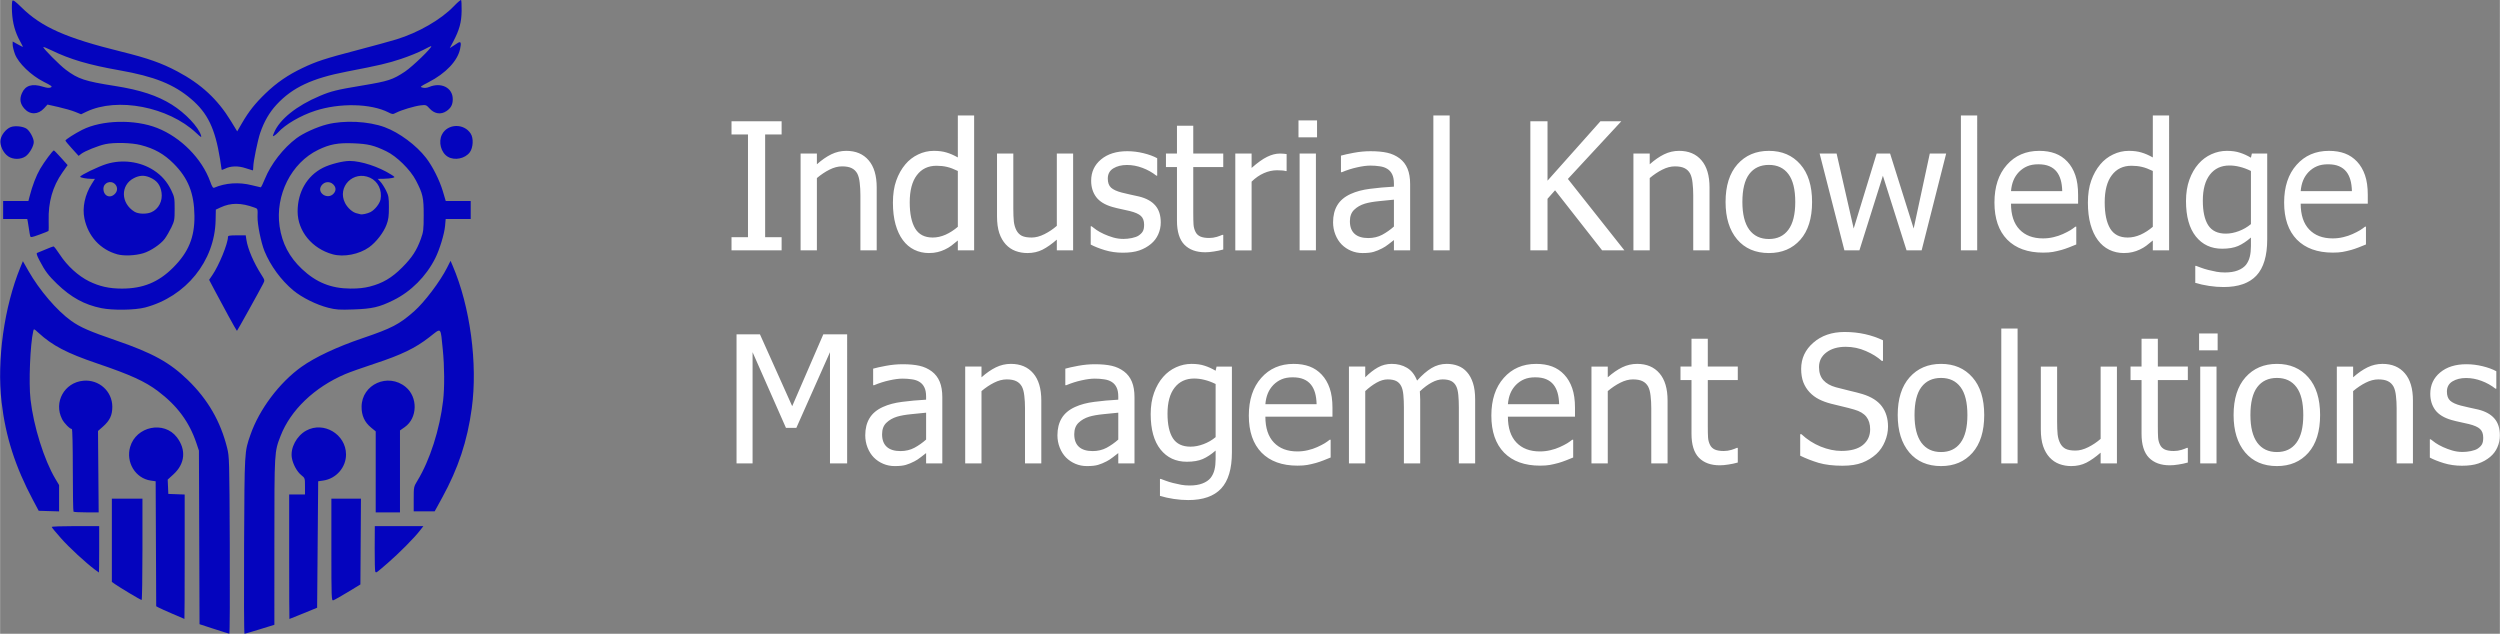 <?xml version="1.0" encoding="UTF-8" standalone="no"?>
<!-- Generated by Microsoft Visio, SVG Export Industrial KMS graphic.svg Page-1 -->

<svg
   width="9.779in"
   height="2.479in"
   viewBox="0 0 704.072 178.5"
   xml:space="preserve"
   color-interpolation-filters="sRGB"
   class="st4"
   version="1.1"
   id="svg4"
   sodipodi:docname="KMSGraphic.svg"
   inkscape:version="1.3.2 (091e20e, 2023-11-25, custom)"
   xmlns:inkscape="http://www.inkscape.org/namespaces/inkscape"
   xmlns:sodipodi="http://sodipodi.sourceforge.net/DTD/sodipodi-0.dtd"
   xmlns="http://www.w3.org/2000/svg"
   xmlns:svg="http://www.w3.org/2000/svg"
   xmlns:v="http://schemas.microsoft.com/visio/2003/SVGExtensions/"><rect x="0" y="0" width="704.072" height="178.5" fill="#808080" stroke="none"/><defs
   id="defs4" /><sodipodi:namedview
   id="namedview4"
   pagecolor="#505050"
   bordercolor="#eeeeee"
   borderopacity="1"
   inkscape:showpageshadow="0"
   inkscape:pageopacity="0"
   inkscape:pagecheckerboard="0"
   inkscape:deskcolor="#505050"
   inkscape:document-units="in"
   inkscape:zoom="1.0747549"
   inkscape:cx="458.24401"
   inkscape:cy="113.97948"
   inkscape:window-width="1920"
   inkscape:window-height="1133"
   inkscape:window-x="-9"
   inkscape:window-y="-9"
   inkscape:window-maximized="1"
   inkscape:current-layer="layer2" />
	<v:documentProperties
   v:langID="1033"
   v:viewMarkup="false">
		<v:userDefs>
			<v:ud
   v:nameU="msvNoAutoConnect"
   v:val="VT0(1):26" />
		</v:userDefs>
	</v:documentProperties>

	<style
   type="text/css"
   id="style1">
	<![CDATA[
		.st1 {fill:none;stroke:none;stroke-linecap:round;stroke-linejoin:round;stroke-width:0.75}
		.st2 {fill:#000000;font-family:Tahoma;font-size:4.167em}
		.st3 {font-size:1em}
		.st4 {fill:none;fill-rule:evenodd;font-size:12px;overflow:visible;stroke-linecap:square;stroke-miterlimit:3}
	]]>
	</style>

	<g
   inkscape:groupmode="layer"
   id="layer1"
   inkscape:label="Logo"
   transform="translate(-52.269,-220.487)"><path
     style="fill:#0404be;fill-opacity:1;stroke-width:0.843"
     d="m 112.513,397.624 -4.077,-1.329 -0.085,-24.442 -0.085,-24.442 -0.698,-2.081 c -2.012,-5.996 -5.389,-10.566 -10.852,-14.686 -3.631,-2.739 -7.757,-4.617 -17.134,-7.799 -8.542,-2.899 -12.581,-5.014 -16.56,-8.671 -1.23,-1.131 -1.254,-1.138 -1.414,-0.455 -0.876,3.742 -1.314,14.575 -0.778,19.274 0.861,7.559 3.827,17.031 7,22.357 l 1.05,1.763 v 3.705 3.705 l -2.872,-0.085 -2.872,-0.085 -1.582,-2.973 c -5.03,-9.452 -7.738,-17.891 -8.871,-27.643 -1.369,-11.785 0.731,-26.837 5.3,-37.979 l 0.702,-1.712 1.567,2.752 c 3.096,5.437 8.025,11.188 12.051,14.061 2.515,1.794 5.117,2.934 12.482,5.465 10.451,3.592 15.235,6.222 20.362,11.197 5.615,5.448 9.195,11.628 11.054,19.082 0.633,2.535 0.648,3.109 0.755,27.485 0.06,13.692 0.003,24.888 -0.128,24.879 -0.13,-0.009 -2.072,-0.614 -4.315,-1.346 z m 8.472,-23.534 c 0.134,-26.902 0.097,-26.252 1.787,-31.138 2.465,-7.126 8.162,-14.712 14.377,-19.144 3.821,-2.724 9.967,-5.61 17.153,-8.053 8.324,-2.83 10.366,-3.892 14.542,-7.558 2.933,-2.575 7.358,-8.428 9.331,-12.339 l 0.964,-1.912 0.609,1.42 c 4.923,11.484 7.071,27.533 5.368,40.106 -1.249,9.224 -3.786,16.878 -8.364,25.229 l -2.084,3.803 h -2.954 -2.954 v -3.454 c 0,-3.429 0.008,-3.466 1.05,-5.182 3.522,-5.798 6.285,-14.418 7.236,-22.576 0.422,-3.621 0.383,-9.649 -0.091,-14.322 -0.671,-6.602 -0.284,-6.245 -3.801,-3.505 -3.941,3.071 -7.862,4.967 -15.383,7.438 -3.356,1.103 -7.105,2.436 -8.331,2.962 -8.657,3.715 -15.347,10.115 -18.168,17.38 -1.762,4.538 -1.748,4.289 -1.751,29.824 l -0.004,23.39 -4.084,1.263 c -2.246,0.695 -4.193,1.263 -4.327,1.263 -0.133,-6e-5 -0.187,-11.203 -0.119,-24.896 z m -20.15,19.287 c -1.798,-0.776 -3.57,-1.575 -3.936,-1.775 l -0.666,-0.363 -0.077,-17.6 -0.077,-17.6 -1.377,-0.197 c -4.312,-0.617 -7.076,-5.146 -5.8,-9.505 1.695,-5.793 9.552,-7.405 13.147,-2.698 2.684,3.515 2.322,7.449 -0.962,10.45 l -1.617,1.478 0.088,2.016 0.088,2.016 2.304,0.087 2.304,0.087 v 17.526 c 0,9.639 -0.033,17.518 -0.074,17.508 -0.041,-0.01 -1.546,-0.653 -3.344,-1.429 z m 32.847,-16.091 v -17.538 h 2.229 2.229 l -1e-5,-2.304 c -1e-5,-2.278 -0.012,-2.313 -1.043,-3.136 -1.207,-0.963 -2.361,-3.079 -2.661,-4.879 -0.464,-2.783 1.338,-6.186 4.061,-7.67 4.92,-2.682 11.161,1.047 11.201,6.693 0.026,3.652 -2.764,6.861 -6.422,7.384 l -1.42,0.203 -0.149,17.809 -0.149,17.809 -3.864,1.583 c -2.125,0.871 -3.898,1.583 -3.939,1.583 -0.041,1.2e-4 -0.074,-7.892 -0.074,-17.538 z m 11.89,-1.96 v -14.389 h 4.165 4.165 l -0.078,12.081 -0.078,12.081 -3.567,2.163 c -1.962,1.19 -3.801,2.228 -4.087,2.308 -0.49,0.137 -0.52,-0.683 -0.52,-14.244 z m -56.875,12.225 c -1.761,-1.057 -3.596,-2.204 -4.078,-2.547 l -0.877,-0.624 v -11.721 -11.721 h 4.31 4.31 v 14.268 c 0,7.848 -0.105,14.268 -0.232,14.268 -0.128,0 -1.673,-0.865 -3.433,-1.923 z m -9.734,-6.632 c -2.836,-2.157 -7.159,-6.157 -9.53,-8.819 -1.449,-1.626 -2.634,-3.064 -2.634,-3.196 0,-0.132 3.01,-0.239 6.688,-0.239 h 6.688 v 6.54 c 0,3.597 -0.034,6.536 -0.074,6.531 -0.041,-0.004 -0.553,-0.372 -1.138,-0.817 z m 78.986,0.618 c -0.114,-0.114 -0.194,-3.057 -0.177,-6.54 l 0.031,-6.332 h 6.841 6.841 l -0.979,1.263 c -1.64,2.117 -5.888,6.398 -9.11,9.18 -3.284,2.836 -3.141,2.735 -3.447,2.428 z M 72.943,364.603 c -0.109,-0.109 -0.198,-5.393 -0.198,-11.742 0,-6.858 -0.111,-11.544 -0.274,-11.544 -0.562,0 -2.15,-1.601 -2.744,-2.766 -2.439,-4.78 0.638,-10.344 5.989,-10.829 4.412,-0.4 8.155,2.974 8.155,7.352 0,2.377 -0.715,3.879 -2.66,5.592 l -1.369,1.205 0.093,11.465 0.093,11.465 -3.443,-1.7e-4 c -1.894,-10e-5 -3.532,-0.089 -3.641,-0.198 z m 85.115,-11.21 v -11.409 l -1.31,-1.073 c -1.812,-1.485 -2.679,-3.38 -2.669,-5.833 0.025,-6.339 7.46,-9.687 12.424,-5.595 3.474,2.864 3.342,8.757 -0.255,11.292 l -1.354,0.954 v 11.536 11.536 h -3.418 -3.418 z m -41.418,-43.807 c -1.228,-2.248 -2.969,-5.482 -3.869,-7.187 l -1.636,-3.099 0.899,-1.306 c 1.88,-2.732 4.409,-8.909 4.408,-10.764 -2.1e-4,-0.376 0.447,-0.458 2.503,-0.458 h 2.504 l 0.192,1.275 c 0.384,2.553 2.041,6.414 4.208,9.808 0.987,1.546 0.995,1.585 0.514,2.527 -1.072,2.098 -7.294,13.293 -7.389,13.293 -0.056,0 -1.106,-1.839 -2.334,-4.087 z m -35.87,-2.309 c -4.772,-0.975 -8.474,-3.002 -12.442,-6.813 -2.439,-2.342 -3.419,-3.647 -4.963,-6.61 -0.755,-1.448 -0.944,-2.053 -0.667,-2.135 0.212,-0.063 1.278,-0.5 2.368,-0.971 1.09,-0.471 2.105,-0.856 2.254,-0.856 0.15,0 0.958,1.052 1.795,2.339 2.047,3.143 5.161,5.983 8.207,7.484 2.924,1.441 5.694,2.058 9.245,2.058 5.938,0 10.297,-1.785 14.424,-5.905 4.347,-4.341 6.083,-8.555 6.012,-14.596 -0.075,-6.362 -1.772,-10.618 -5.869,-14.716 -2.696,-2.698 -5.422,-4.23 -9.277,-5.216 -2.58,-0.66 -7.413,-0.781 -9.956,-0.25 -1.939,0.405 -5.774,1.946 -6.777,2.723 l -0.743,0.575 -1.855,-2.037 c -1.02,-1.12 -1.856,-2.139 -1.858,-2.264 -0.003,-0.285 2.611,-1.962 4.727,-3.032 5.533,-2.797 14.79,-3.023 21.132,-0.517 6.681,2.64 12.602,8.642 14.93,15.133 0.512,1.427 0.781,1.832 1.121,1.685 3.157,-1.362 6.988,-1.618 10.554,-0.706 1.278,0.327 2.422,0.595 2.541,0.595 0.119,0 0.643,-1.059 1.165,-2.353 1.684,-4.178 5.199,-8.699 8.928,-11.484 1.921,-1.435 5.736,-3.163 8.565,-3.881 4.867,-1.235 11.673,-0.906 16.256,0.786 4.098,1.513 8.904,5.079 11.661,8.653 1.825,2.366 3.797,6.291 4.72,9.394 l 0.818,2.75 h 3.514 3.514 v 2.527 2.527 h -3.524 -3.524 l -0.178,2.006 c -0.196,2.219 -1.552,6.66 -2.769,9.07 -2.584,5.116 -6.816,9.357 -11.779,11.803 -3.974,1.959 -5.968,2.421 -11.229,2.601 -4.066,0.139 -4.914,0.083 -7.134,-0.478 -3.296,-0.833 -7.388,-2.864 -9.811,-4.87 -3.426,-2.836 -6.473,-6.991 -8.144,-11.105 -0.956,-2.354 -2.002,-7.513 -1.947,-9.61 0.061,-2.337 0.076,-2.287 -0.823,-2.616 -3.814,-1.394 -6.685,-1.412 -9.587,-0.06 l -1.338,0.623 -0.063,3.027 c -0.239,11.471 -8.379,21.523 -19.873,24.543 -2.832,0.744 -9.105,0.836 -12.316,0.18 z m 75.62,-6.081 c 3.61,-0.923 6.197,-2.446 9.099,-5.353 2.792,-2.798 4.105,-4.804 5.289,-8.081 0.718,-1.988 0.789,-2.574 0.796,-6.639 0.009,-4.964 -0.23,-6.039 -2.183,-9.81 -1.568,-3.027 -5.412,-6.811 -8.361,-8.23 -3.471,-1.67 -5.119,-2.07 -9.215,-2.234 -4.353,-0.175 -6.679,0.254 -9.95,1.835 -7.574,3.661 -12.162,12.766 -10.874,21.577 0.697,4.767 2.722,8.629 6.287,11.99 4.021,3.791 8.225,5.487 13.671,5.514 2.205,0.011 3.835,-0.16 5.44,-0.57 z m -10.441,-9.079 c -5.826,-1.598 -9.874,-6.535 -9.885,-12.054 -0.011,-5.46 2.638,-10.04 7.12,-12.311 1.996,-1.011 5.628,-1.939 7.564,-1.933 3.213,0.011 8.196,1.647 11.62,3.814 1.175,0.744 1.181,0.755 0.446,0.964 -0.409,0.116 -1.518,0.224 -2.464,0.241 l -1.721,0.03 0.765,0.817 c 0.421,0.45 1.128,1.553 1.573,2.452 0.724,1.465 0.808,1.96 0.808,4.756 0,2.551 -0.127,3.455 -0.695,4.952 -0.825,2.173 -2.922,4.875 -4.864,6.268 -2.799,2.008 -7.153,2.857 -10.266,2.003 z m 10.653,-11.906 c 1.193,-0.609 2.594,-2.378 2.815,-3.554 0.488,-2.603 -0.718,-5.094 -2.959,-6.112 -4.701,-2.135 -9.354,2.586 -7.033,7.134 0.691,1.355 2.128,2.633 3.231,2.876 0.437,0.096 0.928,0.221 1.092,0.277 0.452,0.156 1.987,-0.178 2.854,-0.621 z m -10.36,-5.24 c 0.721,-0.834 0.65,-1.797 -0.19,-2.586 -0.965,-0.906 -2.438,-0.76 -3.243,0.322 -1.533,2.063 1.74,4.222 3.433,2.264 z m -60.981,17.144 c -4.781,-1.338 -8.202,-5.072 -9.244,-10.089 -0.641,-3.086 0.124,-6.69 2.071,-9.761 l 0.886,-1.397 -0.96,-0.004 c -1.416,-0.005 -3.189,-0.338 -3.189,-0.6 0,-0.407 5.14,-2.889 7.431,-3.588 4.459,-1.361 9.453,-0.699 13.25,1.755 2.242,1.449 3.805,3.235 4.994,5.706 0.867,1.804 0.929,2.15 0.929,5.202 0,3.051 -0.062,3.399 -0.929,5.202 -0.511,1.063 -1.352,2.507 -1.87,3.21 -1.117,1.516 -4.01,3.463 -6.04,4.066 -2.301,0.683 -5.489,0.812 -7.33,0.297 z m 9.579,-11.843 c 2.054,-0.858 3.259,-3.175 2.891,-5.56 -0.336,-2.172 -1.319,-3.425 -3.355,-4.276 -1.527,-0.638 -2.847,-0.575 -4.399,0.209 -3.859,1.949 -3.78,7.085 0.145,9.479 1.08,0.659 3.328,0.729 4.718,0.148 z m -10.13,-5.301 c 0.69,-0.798 0.659,-1.883 -0.074,-2.617 -1.215,-1.215 -3.27,-0.4 -3.27,1.298 0,2.106 1.986,2.889 3.344,1.319 z m -23.97,11.998 c -0.076,-0.272 -0.223,-1.097 -0.325,-1.833 -0.102,-0.736 -0.257,-1.706 -0.343,-2.155 L 59.915,282.163 h -3.395 -3.395 v -2.527 -2.527 h 3.556 3.556 l 0.325,-1.263 c 0.785,-3.054 1.872,-5.891 2.987,-7.799 1.157,-1.98 3.523,-5.163 3.859,-5.192 0.089,-0.008 0.998,0.919 2.019,2.06 l 1.857,2.074 -1.491,2.123 c -2.733,3.891 -3.995,8.341 -3.847,13.563 0.043,1.508 0.018,2.801 -0.056,2.875 -0.073,0.073 -1.231,0.534 -2.572,1.023 -2.173,0.793 -2.454,0.836 -2.578,0.395 z m 53.918,-18.695 c -6e-4,-0.127 -0.207,-1.501 -0.459,-3.055 -1.384,-8.539 -3.471,-12.872 -8.109,-16.831 -4.889,-4.174 -10.377,-6.369 -20.306,-8.119 -8.506,-1.5 -13.864,-3.077 -19.058,-5.612 -1.267,-0.618 -2.304,-1.028 -2.304,-0.912 0,0.446 4.59,5.066 6.337,6.379 3.488,2.622 5.369,3.243 13.877,4.58 7.056,1.109 11.886,2.692 15.963,5.234 3.843,2.395 7.552,6.314 8.271,8.741 0.185,0.624 -0.035,0.503 -1.38,-0.757 -7.848,-7.357 -22.218,-10.132 -30.915,-5.969 l -1.502,0.719 -1.684,-0.682 c -0.926,-0.375 -3.054,-0.99 -4.729,-1.366 l -3.046,-0.684 -0.972,1.061 c -1.672,1.826 -3.983,1.861 -5.543,0.084 -1.212,-1.38 -1.421,-2.706 -0.689,-4.361 0.965,-2.182 2.875,-2.77 5.901,-1.816 1.1,0.347 1.765,0.412 2.205,0.215 0.554,-0.247 0.314,-0.441 -1.995,-1.606 -3.54,-1.787 -7.142,-5.269 -8.083,-7.811 -0.35,-0.946 -0.636,-2.128 -0.636,-2.626 v -0.906 l 1.375,0.769 c 0.756,0.423 1.426,0.769 1.489,0.769 0.063,0 -0.278,-0.702 -0.757,-1.561 -1.402,-2.512 -2.134,-5.143 -2.294,-8.249 -0.08,-1.553 -0.027,-2.995 0.118,-3.204 0.194,-0.28 0.869,0.215 2.545,1.864 5.681,5.589 12.49,8.611 28.095,12.467 7.501,1.854 11.312,3.198 15.802,5.574 6.714,3.553 11.368,7.869 15.116,14.017 l 1.749,2.869 1.34,-2.302 c 1.95,-3.35 3.703,-5.561 6.666,-8.412 3.115,-2.997 6.292,-5.179 10.354,-7.114 3.981,-1.896 6.32,-2.66 15.606,-5.092 4.333,-1.135 9.215,-2.475 10.85,-2.977 6.23,-1.914 12.577,-5.574 16.191,-9.338 1.027,-1.069 1.951,-1.86 2.053,-1.757 0.102,0.103 0.17,1.48 0.151,3.06 -0.039,3.2 -0.63,5.372 -2.342,8.612 l -0.991,1.876 0.793,-0.513 c 0.436,-0.282 1.081,-0.699 1.434,-0.926 0.885,-0.571 1.061,-0.128 0.671,1.69 -0.722,3.367 -4.01,6.831 -8.874,9.349 -2.434,1.26 -2.504,1.324 -1.673,1.533 0.528,0.133 1.225,0.067 1.781,-0.168 3.459,-1.458 6.714,0.2 6.705,3.416 -0.004,1.548 -0.506,2.494 -1.782,3.361 -1.547,1.051 -3.349,0.786 -4.705,-0.693 -0.982,-1.072 -1.062,-1.101 -2.559,-0.925 -1.733,0.204 -5.459,1.324 -6.925,2.082 -0.917,0.474 -1.021,0.47 -2.125,-0.093 -4.945,-2.523 -13.751,-2.718 -20.672,-0.459 -4.113,1.343 -8.424,3.859 -10.421,6.082 -0.325,0.362 -0.821,0.781 -1.101,0.931 -0.477,0.255 -0.479,0.2 -0.045,-0.845 1.562,-3.76 6.327,-7.585 12.903,-10.358 3.228,-1.361 4.772,-1.739 12.113,-2.958 7.155,-1.189 8.426,-1.605 11.854,-3.884 2.111,-1.403 7.736,-6.843 7.412,-7.168 -0.057,-0.057 -1.092,0.427 -2.299,1.075 -1.207,0.648 -4.001,1.779 -6.208,2.513 -3.784,1.258 -5.984,1.772 -15.309,3.577 -9.774,1.892 -15.229,4.449 -19.698,9.234 -2.052,2.197 -3.583,4.833 -4.67,8.039 -0.696,2.053 -1.934,8.084 -1.937,9.438 -10e-4,0.613 -0.073,1.115 -0.16,1.115 -0.087,0 -0.99,-0.282 -2.006,-0.626 -2.085,-0.706 -4.267,-0.645 -5.828,0.163 -0.509,0.263 -0.926,0.375 -0.926,0.248 z m -60.075,-3.724 c -1.448,-0.959 -2.462,-3.128 -2.196,-4.697 0.238,-1.409 1.509,-3.008 2.823,-3.552 1.182,-0.49 3.569,-0.242 4.556,0.473 0.916,0.664 1.982,2.665 1.982,3.72 0,1.169 -1.247,3.323 -2.348,4.054 -1.367,0.908 -3.448,0.909 -4.817,10e-4 z m 123.776,0.085 c -1.924,-1.173 -2.706,-4.139 -1.646,-6.247 1.561,-3.107 6.23,-3.241 8.119,-0.232 0.808,1.288 0.683,3.875 -0.251,5.188 -1.297,1.821 -4.323,2.449 -6.221,1.291 z"
     id="path1" /></g><g
   inkscape:groupmode="layer"
   id="layer2"
   inkscape:label="Text"
   transform="translate(-52.269,-220.487)"><g
     id="text4"
     style="font-size:50px;font-family:Tahoma;fill:#ffffff"
     class="st2"
     transform="translate(252,-228.707)"
     aria-label="Industrial KnowledgeManagement Solutions"><path
       d="M 20.382,519.71 H 6.271 v -3.711 h 4.639 V 487.068 H 6.271 v -3.711 h 14.111 v 3.711 h -4.639 v 28.931 h 4.639 z m 26.782,0 H 42.574 V 504.183 q 0,-1.88 -0.195,-3.491 -0.171,-1.636 -0.684,-2.612 -0.562,-1.025 -1.562,-1.514 -1.001,-0.513 -2.734,-0.513 -1.709,0 -3.54,0.928 -1.807,0.903 -3.54,2.368 v 20.361 H 25.728 v -27.27 h 4.59 v 3.027 q 2.051,-1.831 4.053,-2.808 2.002,-0.977 4.224,-0.977 4.028,0 6.299,2.661 2.271,2.637 2.271,7.666 z m 27.441,0 h -4.59 v -2.783 q -1.074,0.903 -1.855,1.489 -0.781,0.586 -1.831,1.074 -0.977,0.464 -2.026,0.708 -1.05,0.269 -2.441,0.269 -2.222,0 -4.126,-0.928 -1.88,-0.928 -3.198,-2.71 -1.343,-1.807 -2.075,-4.443 -0.732,-2.661 -0.732,-6.104 0,-3.589 0.928,-6.201 0.928,-2.637 2.563,-4.59 1.489,-1.782 3.589,-2.783 2.124,-1.025 4.443,-1.025 2.051,0 3.564,0.464 1.514,0.439 3.198,1.392 V 481.722 h 4.59 z m -4.59,-6.641 v -15.723 q -1.709,-0.83 -3.076,-1.147 -1.343,-0.317 -2.93,-0.317 -3.54,0 -5.542,2.661 -2.002,2.637 -2.002,7.642 0,4.81 1.538,7.373 1.538,2.539 4.932,2.539 1.807,0 3.638,-0.806 1.831,-0.83 3.442,-2.222 z m 32.471,6.641 h -4.59 v -3.027 q -2.124,1.855 -4.028,2.832 -1.904,0.952 -4.248,0.952 -1.782,0 -3.369,-0.586 -1.562,-0.586 -2.734,-1.855 -1.172,-1.27 -1.831,-3.198 -0.635,-1.929 -0.635,-4.687 v -17.7 h 4.59 v 15.527 q 0,2.173 0.146,3.613 0.171,1.416 0.732,2.49 0.562,1.05 1.514,1.538 0.977,0.488 2.783,0.488 1.685,0 3.589,-0.952 1.904,-0.952 3.491,-2.344 v -20.361 h 4.59 z m 14.014,0.659 q -2.734,0 -5.127,-0.732 -2.368,-0.732 -3.931,-1.562 v -5.151 h 0.244 q 0.586,0.464 1.367,1.025 0.806,0.562 2.124,1.172 1.172,0.537 2.563,0.952 1.416,0.415 2.93,0.415 1.099,0 2.344,-0.244 1.245,-0.269 1.855,-0.659 0.854,-0.562 1.221,-1.196 0.391,-0.635 0.391,-1.904 0,-1.636 -0.903,-2.466 -0.879,-0.83 -3.149,-1.392 -0.879,-0.22 -2.295,-0.513 -1.416,-0.293 -2.612,-0.635 -3.125,-0.903 -4.541,-2.783 -1.416,-1.904 -1.416,-4.59 0,-3.687 2.783,-6.006 2.783,-2.319 7.397,-2.319 2.271,0 4.565,0.562 2.295,0.562 3.857,1.416 v 4.907 h -0.244 q -1.758,-1.392 -3.931,-2.197 -2.148,-0.806 -4.346,-0.806 -2.271,0 -3.833,0.952 -1.562,0.952 -1.562,2.881 0,1.709 0.928,2.563 0.928,0.83 2.979,1.367 1.025,0.269 2.271,0.537 1.27,0.244 2.661,0.586 3.027,0.757 4.541,2.515 1.538,1.758 1.538,4.785 0,1.758 -0.708,3.345 -0.684,1.562 -2.026,2.686 -1.465,1.221 -3.32,1.855 -1.831,0.635 -4.614,0.635 z m 23.193,-0.122 q -3.76,0 -5.859,-2.124 -2.1,-2.148 -2.1,-6.763 v -15.112 h -3.101 v -3.809 h 3.101 v -7.837 h 4.59 v 7.837 h 8.447 v 3.809 H 136.324 v 12.964 q 0,2.075 0.073,3.198 0.073,1.123 0.562,2.1 0.415,0.854 1.343,1.294 0.928,0.415 2.515,0.415 1.123,0 2.173,-0.317 1.05,-0.342 1.514,-0.562 h 0.269 v 4.126 q -1.294,0.366 -2.637,0.562 -1.318,0.22 -2.441,0.22 z m 22.925,-22.876 h -0.244 q -0.513,-0.146 -1.099,-0.171 -0.562,-0.049 -1.367,-0.049 -1.855,0 -3.687,0.806 -1.831,0.806 -3.467,2.393 v 19.36 h -4.59 v -27.27 h 4.59 v 4.053 q 2.515,-2.222 4.37,-3.125 1.88,-0.928 3.638,-0.928 0.708,0 1.05,0.049 0.366,0.024 0.806,0.098 z m 8.252,22.339 h -4.59 v -27.27 h 4.59 z m 0.317,-31.836 h -5.225 v -4.761 h 5.225 z m 21.655,25.122 v -7.568 q -1.636,0.146 -4.15,0.415 -2.49,0.244 -4.028,0.708 -1.831,0.562 -3.027,1.733 -1.196,1.147 -1.196,3.223 0,2.344 1.318,3.54 1.318,1.196 3.857,1.196 2.173,0 3.931,-0.928 1.758,-0.952 3.296,-2.319 z m 0,3.809 q -0.562,0.415 -1.514,1.172 -0.928,0.732 -1.807,1.172 -1.221,0.635 -2.368,0.977 -1.123,0.342 -3.174,0.342 -1.685,0 -3.198,-0.635 -1.514,-0.635 -2.661,-1.782 -1.099,-1.123 -1.758,-2.759 -0.659,-1.66 -0.659,-3.491 0,-2.832 1.196,-4.81 1.196,-2.002 3.784,-3.174 2.295,-1.05 5.42,-1.44 3.125,-0.415 6.738,-0.61 v -0.879 q 0,-1.611 -0.488,-2.588 -0.488,-1.001 -1.367,-1.538 -0.879,-0.562 -2.148,-0.732 -1.27,-0.195 -2.612,-0.195 -1.587,0 -3.735,0.488 -2.148,0.464 -4.297,1.367 h -0.269 v -4.663 q 1.27,-0.366 3.638,-0.806 2.368,-0.439 4.688,-0.439 2.808,0 4.736,0.439 1.929,0.439 3.467,1.587 1.489,1.123 2.222,2.905 0.732,1.782 0.732,4.346 v 18.652 h -4.565 z m 15.698,2.905 h -4.59 V 481.722 h 4.59 z m 49.219,0 h -6.274 l -13.257,-16.919 -2.124,2.393 v 14.526 h -4.834 v -36.352 h 4.834 v 16.724 l 14.893,-16.724 h 5.884 l -15.039,16.235 z m 23.975,0 h -4.59 V 504.183 q 0,-1.88 -0.195,-3.491 -0.171,-1.636 -0.684,-2.612 -0.562,-1.025 -1.562,-1.514 -1.001,-0.513 -2.734,-0.513 -1.709,0 -3.54,0.928 -1.807,0.903 -3.54,2.368 v 20.361 h -4.59 v -27.27 h 4.59 v 3.027 q 2.051,-1.831 4.053,-2.808 2.002,-0.977 4.224,-0.977 4.028,0 6.299,2.661 2.271,2.637 2.271,7.666 z M 310.616,506.087 q 0,6.885 -3.32,10.645 -3.32,3.735 -8.838,3.735 -5.688,0 -8.96,-3.857 -3.247,-3.882 -3.247,-10.522 0,-6.836 3.345,-10.62 3.369,-3.784 8.862,-3.784 5.518,0 8.838,3.784 3.32,3.76 3.32,10.62 z m -4.736,0 q 0,-5.298 -1.929,-7.861 -1.929,-2.588 -5.493,-2.588 -3.589,0 -5.542,2.588 -1.929,2.563 -1.929,7.861 0,5.127 1.929,7.788 1.953,2.637 5.542,2.637 3.54,0 5.469,-2.588 1.953,-2.612 1.953,-7.837 z m 42.505,-13.647 -6.909,27.27 h -4.248 l -6.665,-21.02 -6.616,21.02 h -4.224 l -6.982,-27.27 h 4.785 l 4.81,21.118 6.47,-21.118 h 3.784 l 6.641,21.118 4.541,-21.118 z m 8.74,27.27 h -4.59 V 481.722 h 4.59 z m 18.579,0.635 q -6.519,0 -10.132,-3.662 -3.589,-3.687 -3.589,-10.449 0,-6.665 3.491,-10.596 3.491,-3.955 9.131,-3.955 2.539,0 4.492,0.732 1.953,0.732 3.418,2.295 1.465,1.562 2.246,3.833 0.781,2.246 0.781,5.518 v 2.49 h -18.896 q 0,4.761 2.393,7.275 2.393,2.515 6.616,2.515 1.514,0 2.954,-0.342 1.465,-0.342 2.637,-0.879 1.245,-0.562 2.1,-1.074 0.855,-0.537 1.416,-1.001 h 0.269 v 5.005 q -0.806,0.317 -2.002,0.806 -1.196,0.464 -2.148,0.732 -1.343,0.366 -2.441,0.562 -1.074,0.195 -2.734,0.195 z m 5.371,-17.31 q -0.049,-1.855 -0.439,-3.198 -0.391,-1.343 -1.123,-2.271 -0.806,-1.025 -2.075,-1.562 -1.245,-0.537 -3.101,-0.537 -1.831,0 -3.125,0.562 -1.27,0.537 -2.319,1.587 -1.025,1.074 -1.562,2.393 -0.537,1.294 -0.684,3.027 z m 30.102,16.675 h -4.59 v -2.783 q -1.074,0.903 -1.855,1.489 -0.781,0.586 -1.831,1.074 -0.977,0.464 -2.026,0.708 -1.05,0.269 -2.441,0.269 -2.222,0 -4.126,-0.928 -1.88,-0.928 -3.198,-2.71 -1.343,-1.807 -2.075,-4.443 -0.732,-2.661 -0.732,-6.104 0,-3.589 0.928,-6.201 0.928,-2.637 2.563,-4.59 1.489,-1.782 3.589,-2.783 2.124,-1.025 4.443,-1.025 2.051,0 3.564,0.464 1.514,0.439 3.198,1.392 V 481.722 h 4.59 z m -4.59,-6.641 v -15.723 q -1.709,-0.83 -3.076,-1.147 -1.343,-0.317 -2.93,-0.317 -3.54,0 -5.542,2.661 -2.002,2.637 -2.002,7.642 0,4.81 1.538,7.373 1.538,2.539 4.932,2.539 1.807,0 3.638,-0.806 1.831,-0.83 3.442,-2.222 z m 27.637,-0.757 v -14.966 q -1.709,-0.83 -3.174,-1.172 -1.44,-0.366 -2.881,-0.366 -3.491,0 -5.493,2.563 -2.002,2.563 -2.002,7.349 0,4.541 1.514,6.909 1.538,2.368 4.956,2.368 1.782,0 3.662,-0.708 1.904,-0.708 3.418,-1.978 z m -15.43,11.768 q 0.464,0.195 1.367,0.513 0.903,0.342 2.051,0.635 1.27,0.317 2.344,0.513 1.074,0.195 2.344,0.195 2.124,0 3.589,-0.562 1.489,-0.562 2.319,-1.562 0.781,-1.001 1.099,-2.319 0.317,-1.318 0.317,-3.003 v -2.393 q -1.855,1.611 -3.638,2.393 -1.782,0.757 -4.468,0.757 -4.663,0 -7.422,-3.467 -2.759,-3.467 -2.759,-9.961 0,-3.394 0.952,-6.006 0.952,-2.637 2.563,-4.468 1.538,-1.758 3.638,-2.71 2.1,-0.952 4.346,-0.952 2.124,0 3.662,0.513 1.562,0.488 3.125,1.416 l 0.269,-1.172 h 4.321 v 24.17 q 0,6.934 -3.027,10.181 -3.027,3.247 -9.253,3.247 -2.002,0 -4.102,-0.317 -2.075,-0.317 -3.882,-0.854 v -4.785 z m 38.501,-3.735 q -6.519,0 -10.132,-3.662 -3.589,-3.687 -3.589,-10.449 0,-6.665 3.491,-10.596 3.491,-3.955 9.131,-3.955 2.539,0 4.492,0.732 1.953,0.732 3.418,2.295 1.465,1.562 2.246,3.833 0.781,2.246 0.781,5.518 v 2.49 h -18.896 q 0,4.761 2.393,7.275 2.393,2.515 6.616,2.515 1.514,0 2.954,-0.342 1.465,-0.342 2.637,-0.879 1.245,-0.562 2.1,-1.074 0.854,-0.537 1.416,-1.001 h 0.269 v 5.005 q -0.806,0.317 -2.002,0.806 -1.196,0.464 -2.148,0.732 -1.343,0.366 -2.441,0.562 -1.074,0.195 -2.734,0.195 z m 5.371,-17.31 q -0.049,-1.855 -0.439,-3.198 -0.391,-1.343 -1.123,-2.271 -0.806,-1.025 -2.075,-1.562 -1.245,-0.537 -3.101,-0.537 -1.831,0 -3.125,0.562 -1.27,0.537 -2.319,1.587 -1.025,1.074 -1.562,2.393 -0.537,1.294 -0.684,3.027 z"
       id="path4" /><path
       d="m 38.839,579.71 h -4.834 v -31.323 l -9.473,21.313 H 21.603 l -9.399,-21.313 v 31.323 H 7.687 v -36.352 h 6.592 l 9.082,20.239 8.765,-20.239 h 6.714 z m 22.241,-6.714 v -7.568 q -1.636,0.146 -4.15,0.415 -2.49,0.244 -4.028,0.708 -1.831,0.562 -3.027,1.733 -1.196,1.147 -1.196,3.223 0,2.344 1.318,3.54 1.318,1.196 3.857,1.196 2.173,0 3.931,-0.928 1.758,-0.952 3.296,-2.319 z m 0,3.809 q -0.562,0.415 -1.514,1.172 -0.928,0.732 -1.807,1.172 -1.221,0.635 -2.368,0.977 -1.123,0.342 -3.174,0.342 -1.685,0 -3.198,-0.635 -1.514,-0.635 -2.661,-1.782 -1.099,-1.123 -1.758,-2.759 -0.659,-1.66 -0.659,-3.491 0,-2.832 1.196,-4.81 1.196,-2.002 3.784,-3.174 2.295,-1.05 5.42,-1.44 3.125,-0.415 6.738,-0.61 v -0.879 q 0,-1.611 -0.488,-2.588 -0.488,-1.001 -1.367,-1.538 -0.879,-0.562 -2.148,-0.732 -1.27,-0.195 -2.612,-0.195 -1.587,0 -3.735,0.488 -2.148,0.464 -4.297,1.367 h -0.269 v -4.663 q 1.27,-0.366 3.638,-0.806 2.368,-0.439 4.687,-0.439 2.808,0 4.736,0.439 1.929,0.439 3.467,1.587 1.489,1.123 2.222,2.905 0.732,1.782 0.732,4.346 v 18.652 h -4.565 z m 32.446,2.905 h -4.59 v -15.527 q 0,-1.88 -0.195,-3.491 -0.171,-1.636 -0.684,-2.612 -0.562,-1.025 -1.562,-1.514 -1.001,-0.513 -2.734,-0.513 -1.709,0 -3.54,0.928 -1.807,0.903 -3.54,2.368 v 20.361 h -4.59 v -27.27 h 4.59 v 3.027 q 2.051,-1.831 4.053,-2.808 2.002,-0.977 4.224,-0.977 4.028,0 6.299,2.661 2.271,2.637 2.271,7.666 z m 21.68,-6.714 v -7.568 q -1.636,0.146 -4.15,0.415 -2.49,0.244 -4.028,0.708 -1.831,0.562 -3.027,1.733 -1.196,1.147 -1.196,3.223 0,2.344 1.318,3.54 1.318,1.196 3.857,1.196 2.173,0 3.931,-0.928 1.758,-0.952 3.296,-2.319 z m 0,3.809 q -0.562,0.415 -1.514,1.172 -0.928,0.732 -1.807,1.172 -1.221,0.635 -2.368,0.977 -1.123,0.342 -3.174,0.342 -1.685,0 -3.198,-0.635 -1.514,-0.635 -2.661,-1.782 -1.099,-1.123 -1.758,-2.759 -0.659,-1.66 -0.659,-3.491 0,-2.832 1.196,-4.81 1.196,-2.002 3.784,-3.174 2.295,-1.05 5.42,-1.44 3.125,-0.415 6.738,-0.61 v -0.879 q 0,-1.611 -0.488,-2.588 -0.488,-1.001 -1.367,-1.538 -0.879,-0.562 -2.148,-0.732 -1.27,-0.195 -2.612,-0.195 -1.587,0 -3.735,0.488 -2.148,0.464 -4.297,1.367 h -0.269 v -4.663 q 1.27,-0.366 3.638,-0.806 2.368,-0.439 4.688,-0.439 2.808,0 4.736,0.439 1.929,0.439 3.467,1.587 1.489,1.123 2.222,2.905 0.732,1.782 0.732,4.346 v 18.652 h -4.565 z m 27.417,-4.492 v -14.966 q -1.709,-0.83 -3.174,-1.172 -1.44,-0.366 -2.881,-0.366 -3.491,0 -5.493,2.563 -2.002,2.563 -2.002,7.349 0,4.541 1.514,6.909 1.538,2.368 4.956,2.368 1.782,0 3.662,-0.708 1.904,-0.708 3.418,-1.978 z m -15.43,11.768 q 0.464,0.195 1.367,0.513 0.903,0.342 2.051,0.635 1.27,0.317 2.344,0.513 1.074,0.195 2.344,0.195 2.124,0 3.589,-0.562 1.489,-0.562 2.319,-1.562 0.781,-1.001 1.099,-2.319 0.317,-1.318 0.317,-3.003 v -2.393 q -1.855,1.611 -3.638,2.393 -1.782,0.757 -4.468,0.757 -4.663,0 -7.422,-3.467 -2.759,-3.467 -2.759,-9.961 0,-3.394 0.952,-6.006 0.952,-2.637 2.563,-4.468 1.538,-1.758 3.638,-2.71 2.1,-0.952 4.346,-0.952 2.124,0 3.662,0.513 1.562,0.488 3.125,1.416 l 0.269,-1.172 h 4.321 v 24.17 q 0,6.934 -3.027,10.181 -3.027,3.247 -9.253,3.247 -2.002,0 -4.102,-0.317 -2.075,-0.317 -3.882,-0.854 v -4.785 z m 38.501,-3.735 q -6.519,0 -10.132,-3.662 -3.589,-3.687 -3.589,-10.449 0,-6.665 3.491,-10.596 3.491,-3.955 9.131,-3.955 2.539,0 4.492,0.732 1.953,0.732 3.418,2.295 1.465,1.562 2.246,3.833 0.781,2.246 0.781,5.518 v 2.49 h -18.896 q 0,4.761 2.393,7.275 2.393,2.515 6.616,2.515 1.514,0 2.954,-0.342 1.465,-0.342 2.637,-0.879 1.245,-0.562 2.1,-1.074 0.854,-0.537 1.416,-1.001 h 0.269 v 5.005 q -0.806,0.317 -2.002,0.806 -1.196,0.464 -2.148,0.732 -1.343,0.366 -2.441,0.562 -1.074,0.195 -2.734,0.195 z m 5.371,-17.31 q -0.049,-1.855 -0.439,-3.198 -0.391,-1.343 -1.123,-2.271 -0.806,-1.025 -2.075,-1.562 -1.245,-0.537 -3.101,-0.537 -1.831,0 -3.125,0.562 -1.27,0.537 -2.319,1.587 -1.025,1.074 -1.562,2.393 -0.537,1.294 -0.684,3.027 z m 40.063,16.675 v -15.771 q 0,-1.88 -0.146,-3.467 -0.146,-1.611 -0.61,-2.515 -0.488,-0.977 -1.392,-1.44 -0.903,-0.464 -2.441,-0.464 -1.416,0 -3.052,0.879 -1.611,0.854 -3.345,2.49 0.024,0.415 0.049,1.001 0.049,0.562 0.049,1.343 v 17.944 h -4.59 v -15.771 q 0,-1.88 -0.146,-3.467 -0.146,-1.611 -0.61,-2.515 -0.488,-0.977 -1.392,-1.44 -0.903,-0.464 -2.441,-0.464 -1.489,0 -3.125,0.928 -1.636,0.928 -3.174,2.368 v 20.361 h -4.59 v -27.27 h 4.59 v 3.027 q 1.807,-1.807 3.564,-2.783 1.782,-1.001 3.906,-1.001 2.417,0 4.272,1.099 1.88,1.099 2.856,3.613 2.075,-2.319 4.053,-3.516 1.978,-1.196 4.297,-1.196 1.758,0 3.198,0.562 1.44,0.537 2.515,1.758 1.099,1.245 1.685,3.101 0.61,1.855 0.61,4.663 v 17.944 z m 22.876,0.635 q -6.519,0 -10.132,-3.662 -3.589,-3.687 -3.589,-10.449 0,-6.665 3.491,-10.596 3.491,-3.955 9.131,-3.955 2.539,0 4.492,0.732 1.953,0.732 3.418,2.295 1.465,1.562 2.246,3.833 0.781,2.246 0.781,5.518 v 2.49 h -18.896 q 0,4.761 2.393,7.275 2.393,2.515 6.616,2.515 1.514,0 2.954,-0.342 1.465,-0.342 2.637,-0.879 1.245,-0.562 2.1,-1.074 0.854,-0.537 1.416,-1.001 h 0.269 v 5.005 q -0.806,0.317 -2.002,0.806 -1.196,0.464 -2.148,0.732 -1.343,0.366 -2.441,0.562 -1.074,0.195 -2.734,0.195 z m 5.371,-17.31 q -0.049,-1.855 -0.439,-3.198 -0.391,-1.343 -1.123,-2.271 -0.806,-1.025 -2.075,-1.562 -1.245,-0.537 -3.101,-0.537 -1.831,0 -3.125,0.562 -1.27,0.537 -2.319,1.587 -1.025,1.074 -1.562,2.393 -0.537,1.294 -0.684,3.027 z m 30.542,16.675 h -4.59 v -15.527 q 0,-1.88 -0.195,-3.491 -0.171,-1.636 -0.684,-2.612 -0.562,-1.025 -1.562,-1.514 -1.001,-0.513 -2.734,-0.513 -1.709,0 -3.54,0.928 -1.807,0.903 -3.54,2.368 v 20.361 h -4.59 v -27.27 h 4.59 v 3.027 q 2.051,-1.831 4.053,-2.808 2.002,-0.977 4.224,-0.977 4.028,0 6.299,2.661 2.271,2.637 2.271,7.666 z m 14.697,0.537 q -3.76,0 -5.859,-2.124 -2.1,-2.148 -2.1,-6.763 v -15.112 h -3.101 v -3.809 h 3.101 v -7.837 h 4.59 v 7.837 h 8.447 v 3.809 h -8.447 v 12.964 q 0,2.075 0.073,3.198 0.073,1.123 0.562,2.1 0.415,0.854 1.343,1.294 0.928,0.415 2.515,0.415 1.123,0 2.173,-0.317 1.05,-0.342 1.514,-0.562 h 0.269 v 4.126 q -1.294,0.366 -2.637,0.562 -1.318,0.22 -2.441,0.22 z m 34.595,0.122 q -3.955,0 -6.738,-0.806 -2.759,-0.83 -5.2,-2.026 v -6.055 h 0.342 q 2.393,2.246 5.42,3.491 3.027,1.221 5.835,1.221 4.004,0 6.055,-1.66 2.051,-1.685 2.051,-4.419 0,-2.173 -1.074,-3.54 -1.074,-1.367 -3.418,-2.026 -1.685,-0.488 -3.076,-0.806 -1.392,-0.317 -3.491,-0.854 -1.88,-0.488 -3.369,-1.245 -1.489,-0.757 -2.637,-1.978 -1.123,-1.196 -1.758,-2.808 -0.61,-1.636 -0.61,-3.76 0,-4.419 3.442,-7.397 3.442,-3.003 8.789,-3.003 3.052,0 5.762,0.61 2.734,0.61 5.054,1.733 v 5.786 h -0.366 q -1.733,-1.587 -4.443,-2.759 -2.71,-1.196 -5.688,-1.196 -3.369,0 -5.444,1.587 -2.075,1.562 -2.075,4.126 0,2.319 1.221,3.687 1.221,1.367 3.54,2.002 1.538,0.415 3.76,0.952 2.222,0.513 3.687,0.952 3.76,1.147 5.493,3.467 1.733,2.319 1.733,5.713 0,2.124 -0.879,4.199 -0.854,2.075 -2.417,3.516 -1.758,1.587 -3.979,2.441 -2.197,0.854 -5.518,0.854 z m 39.893,-14.282 q 0,6.885 -3.32,10.645 -3.32,3.735 -8.838,3.735 -5.688,0 -8.96,-3.857 -3.247,-3.882 -3.247,-10.522 0,-6.836 3.345,-10.62 3.369,-3.784 8.862,-3.784 5.518,0 8.838,3.784 3.32,3.76 3.32,10.62 z m -4.736,0 q 0,-5.298 -1.929,-7.861 -1.929,-2.588 -5.493,-2.588 -3.589,0 -5.542,2.588 -1.929,2.563 -1.929,7.861 0,5.127 1.929,7.788 1.953,2.637 5.542,2.637 3.54,0 5.469,-2.588 1.953,-2.612 1.953,-7.837 z m 14.136,13.623 h -4.59 v -37.988 h 4.59 z m 27.978,0 h -4.59 v -3.027 q -2.124,1.855 -4.028,2.832 -1.904,0.952 -4.248,0.952 -1.782,0 -3.369,-0.586 -1.562,-0.586 -2.734,-1.855 -1.172,-1.27 -1.831,-3.198 -0.635,-1.929 -0.635,-4.687 v -17.7 h 4.59 v 15.527 q 0,2.173 0.146,3.613 0.171,1.416 0.732,2.49 0.562,1.05 1.514,1.538 0.977,0.488 2.783,0.488 1.685,0 3.589,-0.952 1.904,-0.952 3.491,-2.344 v -20.361 h 4.59 z m 14.893,0.537 q -3.76,0 -5.859,-2.124 -2.1,-2.148 -2.1,-6.763 v -15.112 h -3.101 v -3.809 h 3.101 v -7.837 h 4.59 v 7.837 h 8.447 v 3.809 h -8.447 v 12.964 q 0,2.075 0.073,3.198 0.073,1.123 0.562,2.1 0.415,0.854 1.343,1.294 0.928,0.415 2.515,0.415 1.123,0 2.173,-0.317 1.05,-0.342 1.514,-0.562 h 0.269 v 4.126 q -1.294,0.366 -2.637,0.562 -1.318,0.22 -2.441,0.22 z m 13.159,-0.537 h -4.59 v -27.27 h 4.59 z m 0.317,-31.836 h -5.225 v -4.761 h 5.225 z m 28.857,18.213 q 0,6.885 -3.32,10.645 -3.32,3.735 -8.838,3.735 -5.688,0 -8.96,-3.857 -3.247,-3.882 -3.247,-10.522 0,-6.836 3.345,-10.62 3.369,-3.784 8.862,-3.784 5.518,0 8.838,3.784 3.32,3.76 3.32,10.62 z m -4.736,0 q 0,-5.298 -1.929,-7.861 -1.929,-2.588 -5.493,-2.588 -3.589,0 -5.542,2.588 -1.929,2.563 -1.929,7.861 0,5.127 1.929,7.788 1.953,2.637 5.542,2.637 3.54,0 5.469,-2.588 1.953,-2.612 1.953,-7.837 z m 30.884,13.623 h -4.59 v -15.527 q 0,-1.88 -0.195,-3.491 -0.171,-1.636 -0.684,-2.612 -0.562,-1.025 -1.562,-1.514 -1.001,-0.513 -2.734,-0.513 -1.709,0 -3.54,0.928 -1.807,0.903 -3.54,2.368 v 20.361 h -4.59 v -27.27 h 4.59 v 3.027 q 2.051,-1.831 4.053,-2.808 2.002,-0.977 4.224,-0.977 4.028,0 6.299,2.661 2.271,2.637 2.271,7.666 z m 13.818,0.659 q -2.734,0 -5.127,-0.732 -2.368,-0.732 -3.931,-1.562 v -5.151 h 0.244 q 0.586,0.464 1.367,1.025 0.806,0.562 2.124,1.172 1.172,0.537 2.563,0.952 1.416,0.415 2.93,0.415 1.099,0 2.344,-0.244 1.245,-0.269 1.855,-0.659 0.854,-0.562 1.221,-1.196 0.391,-0.635 0.391,-1.904 0,-1.636 -0.903,-2.466 -0.879,-0.83 -3.149,-1.392 -0.879,-0.22 -2.295,-0.513 -1.416,-0.293 -2.612,-0.635 -3.125,-0.903 -4.541,-2.783 -1.416,-1.904 -1.416,-4.59 0,-3.687 2.783,-6.006 2.783,-2.319 7.397,-2.319 2.271,0 4.565,0.562 2.295,0.562 3.857,1.416 v 4.907 h -0.244 q -1.758,-1.392 -3.931,-2.197 -2.148,-0.806 -4.346,-0.806 -2.271,0 -3.833,0.952 -1.562,0.952 -1.562,2.881 0,1.709 0.928,2.563 0.928,0.83 2.979,1.367 1.025,0.269 2.271,0.537 1.27,0.244 2.661,0.586 3.027,0.757 4.541,2.515 1.538,1.758 1.538,4.785 0,1.758 -0.708,3.345 -0.684,1.562 -2.026,2.686 -1.465,1.221 -3.32,1.855 -1.831,0.635 -4.614,0.635 z"
       id="path5" /></g></g>
</svg>
